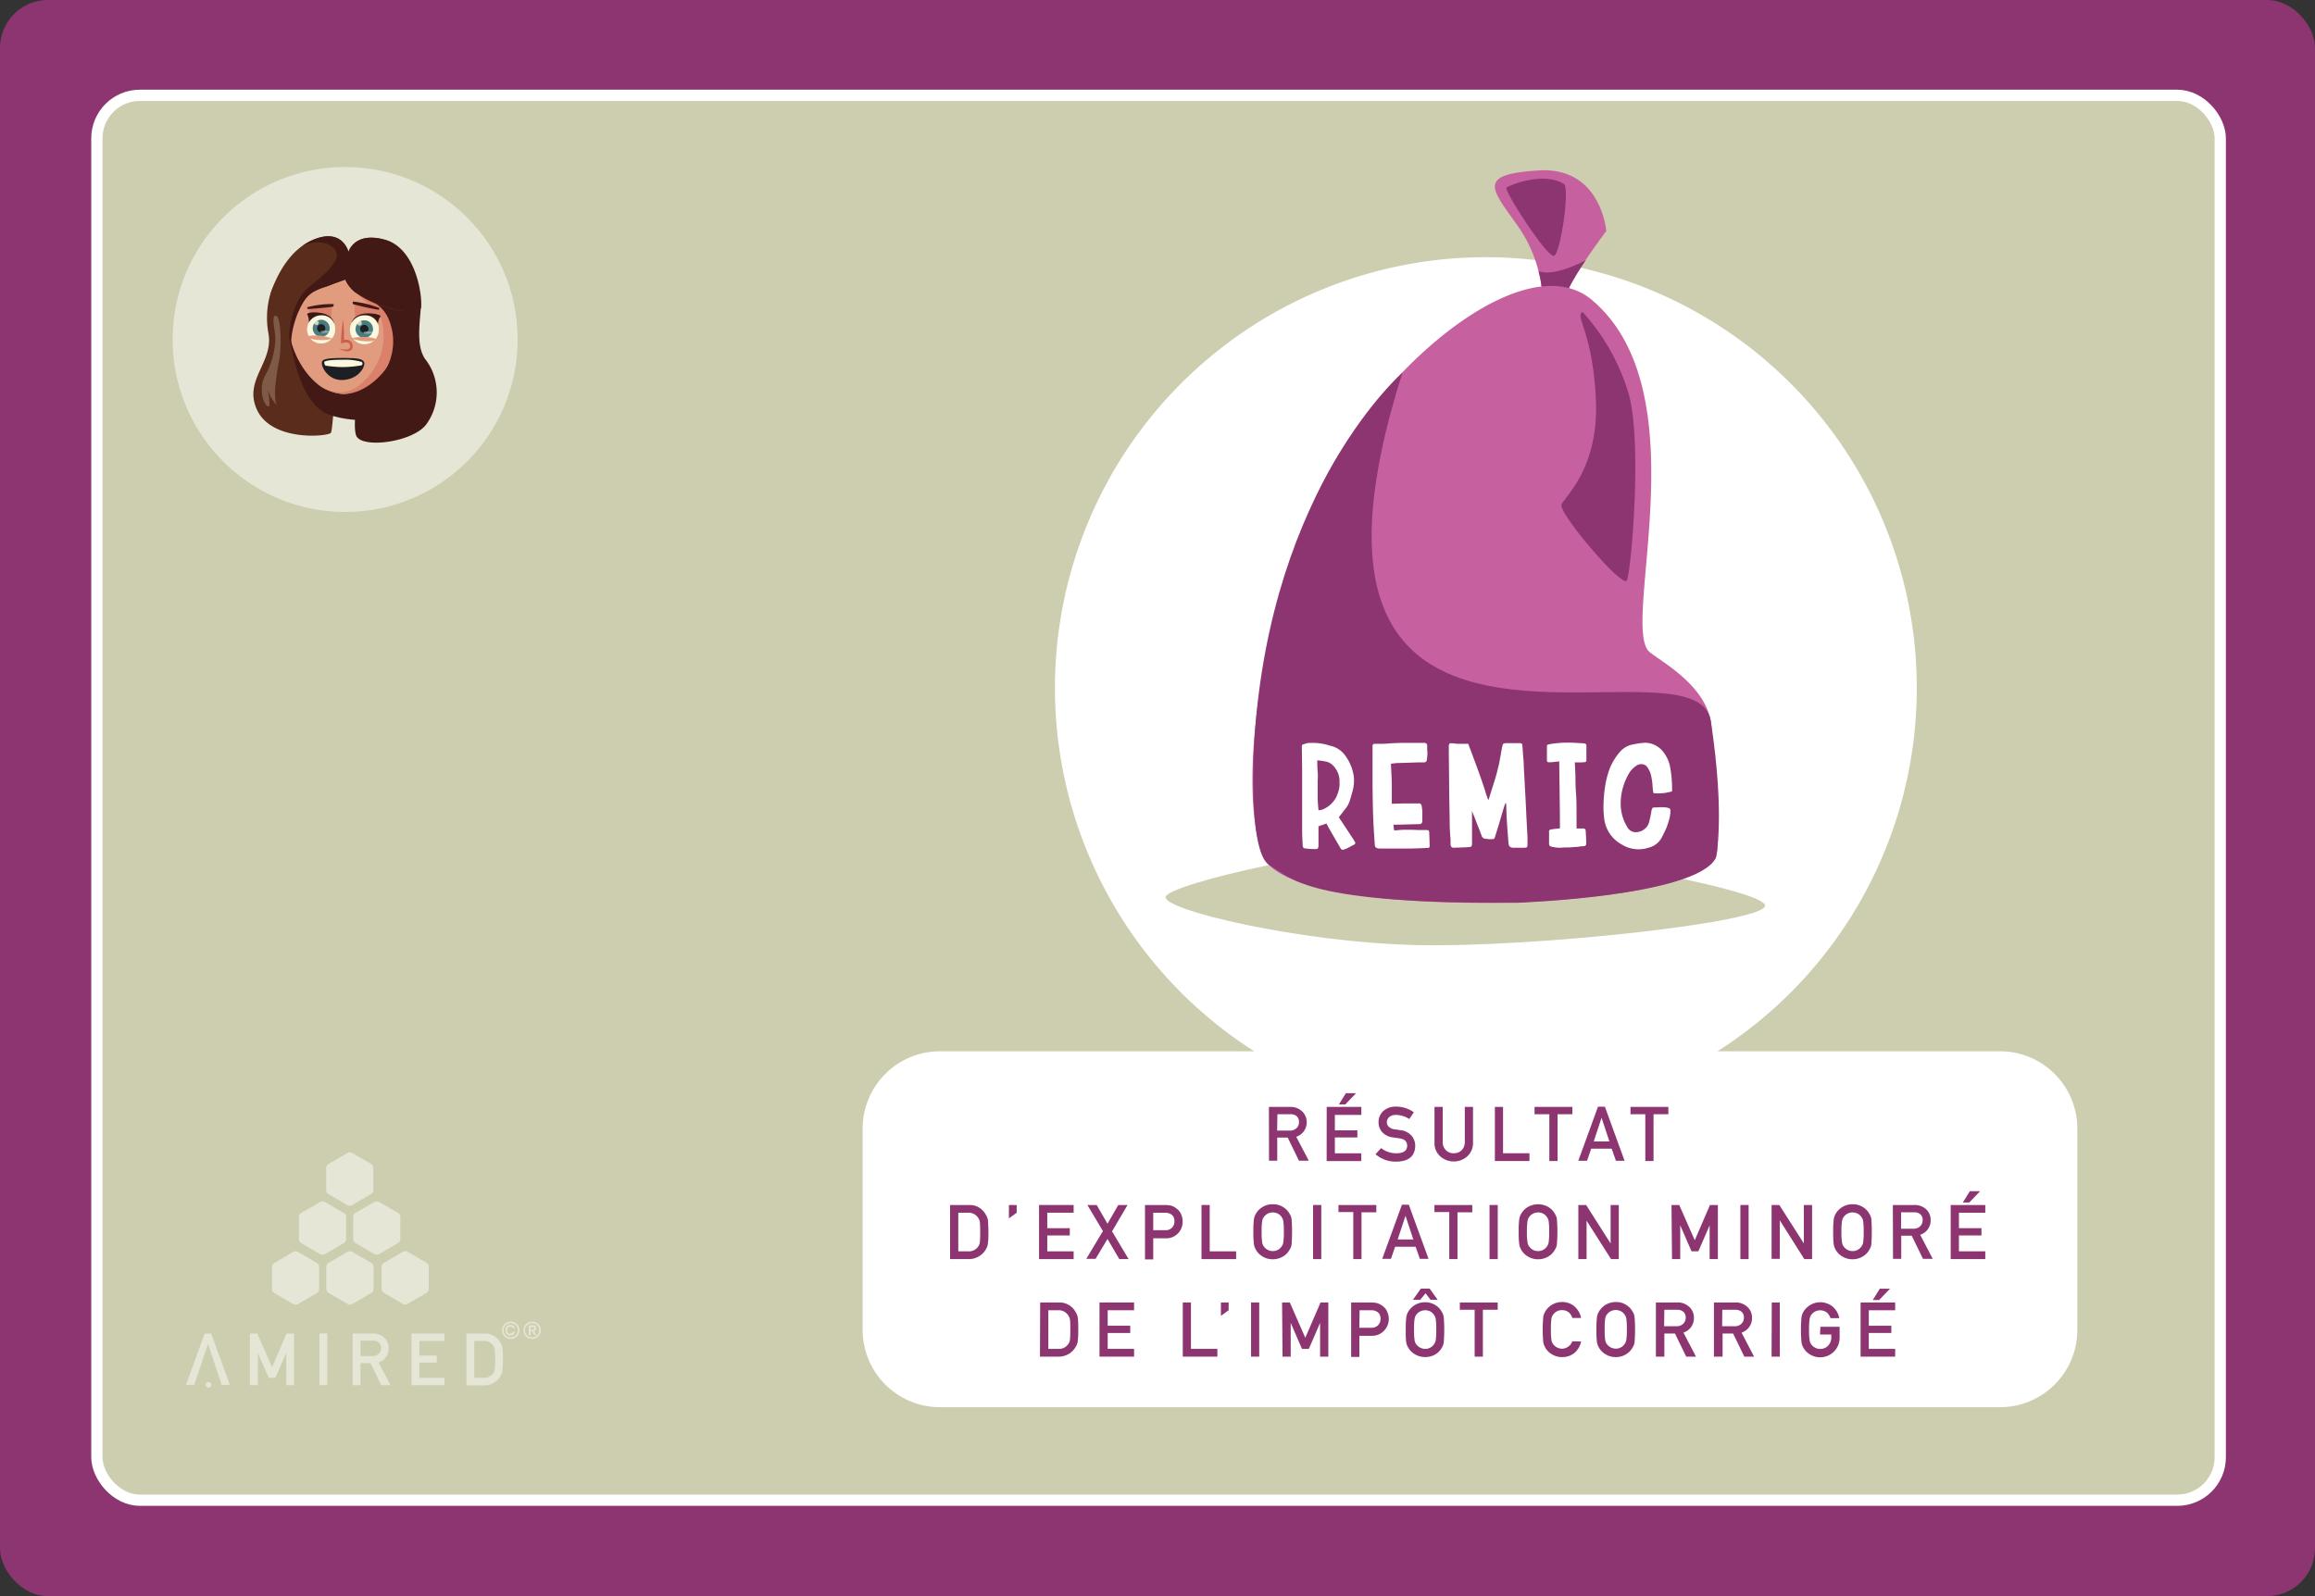 <svg xmlns="http://www.w3.org/2000/svg" viewBox="0 0 411.02 283.46"><rect x="0" y="0" width="411.02" height="283.46" fill="#333333" stroke="none"/><defs><style>.cls-1{isolation:isolate;}.cls-2{fill:#8c3571;}.cls-19,.cls-3{fill:#cdcdaf;}.cls-3{stroke:#fff;stroke-miterlimit:10;stroke-width:2px;}.cls-4,.cls-6{opacity:0.5;}.cls-5,.cls-6{fill:#fff;}.cls-7{fill:#5a2c1c;}.cls-8{fill:#421914;}.cls-9{fill:#e19c7f;}.cls-10{fill:#da806b;}.cls-11{fill:#1d1f22;}.cls-12{fill:#391913;}.cls-13{fill:#faf9e0;}.cls-14{fill:#487c80;}.cls-15,.cls-16{fill:#fbf9d6;}.cls-15{opacity:0.72;}.cls-16{opacity:0.39;}.cls-17{fill:#cc5f4c;}.cls-18{fill:#fbf4d9;mix-blend-mode:overlay;opacity:0.23;}.cls-20{fill:#c7609f;}</style></defs><g class="cls-1"><g id="Calque_2" data-name="Calque 2"><g id="Calque_1-2" data-name="Calque 1"><rect class="cls-2" width="411.02" height="283.46" rx="8.5"/><rect class="cls-3" x="17.2" y="16.93" width="377" height="249.5" rx="7.64"/><g class="cls-4"><path class="cls-5" d="M48.67,224.32a.83.83,0,0,0-.38.65v4a.84.84,0,0,0,.37.65l3.44,2a.83.83,0,0,0,.75,0l3.43-2a.84.84,0,0,0,.38-.66v-4a.84.84,0,0,0-.37-.65l-3.44-2a.83.83,0,0,0-.75,0Z"/><path class="cls-5" d="M58.31,224.3a.86.86,0,0,0-.37.66v4a.83.83,0,0,0,.38.65l3.44,2a.83.83,0,0,0,.75,0l3.43-2a.83.83,0,0,0,.38-.65v-4a.84.84,0,0,0-.38-.66l-3.43-2a.85.85,0,0,0-.76,0Z"/><path class="cls-5" d="M68.14,224.29a.83.83,0,0,0-.38.65v4a.83.83,0,0,0,.38.65l3.43,2a.83.83,0,0,0,.75,0l3.43-2a.84.84,0,0,0,.38-.66v-4a.84.84,0,0,0-.37-.65l-3.44-2a.83.83,0,0,0-.75,0Z"/><path class="cls-5" d="M53.44,215.44a.84.84,0,0,0-.37.65v4a.84.84,0,0,0,.38.66l3.44,2a.83.83,0,0,0,.75,0l3.43-2a.84.84,0,0,0,.38-.66v-4a.83.83,0,0,0-.38-.65l-3.43-2a.85.85,0,0,0-.76,0Z"/><path class="cls-5" d="M63.09,215.42a.84.84,0,0,0-.38.66v4a.83.83,0,0,0,.38.65l3.43,2a.85.85,0,0,0,.76,0l3.43-2a.84.84,0,0,0,.37-.65v-4a.83.83,0,0,0-.38-.65l-3.44-2a.83.83,0,0,0-.75,0Z"/><path class="cls-5" d="M58.29,206.74a.83.83,0,0,0-.38.65v4a.84.84,0,0,0,.37.65l3.44,2a.86.86,0,0,0,.75,0l3.43-2a.84.84,0,0,0,.38-.66v-4a.84.84,0,0,0-.37-.65l-3.44-2a.83.83,0,0,0-.75,0Z"/><path class="cls-5" d="M44.37,236.82h1.31l2.63,6,2.58-6h1.32V246H50.82v-5.72h0l-1.92,4.4H47.71l-1.92-4.4h0V246H44.37Z"/><path class="cls-5" d="M56.72,236.82h1.39V246H56.72Z"/><path class="cls-5" d="M62.62,236.82H66.2a2.82,2.82,0,0,1,1.87.6,2.45,2.45,0,0,1,.92,2,2.56,2.56,0,0,1-1.78,2.55L69.34,246H67.68l-1.89-3.92H64V246H62.62Zm1.39,4h2.11a1.53,1.53,0,0,0,1.17-.45,1.44,1.44,0,0,0,.38-1,1.23,1.23,0,0,0-.46-1,1.57,1.57,0,0,0-1-.28H64Z"/><path class="cls-5" d="M73.06,236.82h5.86v1.32H74.46v2.61h3.09V242H74.46v2.69h4.46V246H73.06Z"/><path class="cls-5" d="M82.81,236.82H86a3.08,3.08,0,0,1,2.8,1.55,2.77,2.77,0,0,1,.42,1.08,17.63,17.63,0,0,1,.07,2,13.29,13.29,0,0,1-.11,2.06,2,2,0,0,1-.15.53,4.49,4.49,0,0,1-.26.47,3.23,3.23,0,0,1-1.12,1.08,3.17,3.17,0,0,1-1.74.45H82.81Zm1.39,7.86h1.67a1.88,1.88,0,0,0,1.7-.8,1.5,1.5,0,0,0,.29-.75,14.9,14.9,0,0,0,.06-1.67,16.7,16.7,0,0,0-.06-1.71,1.54,1.54,0,0,0-.36-.84,1.83,1.83,0,0,0-1.63-.77H84.2Z"/><circle class="cls-5" cx="37.02" cy="245.94" r="0.5"/><polygon class="cls-5" points="33.02 245.94 36.34 236.82 37.49 236.82 40.81 245.94 39.35 245.94 36.93 238.69 34.49 245.94 33.02 245.94"/><path class="cls-5" d="M92.94,236.25a1.5,1.5,0,0,1,.12-.6,1.54,1.54,0,0,1,.82-.82,1.54,1.54,0,0,1,1.19,0,1.54,1.54,0,0,1,.82.82,1.35,1.35,0,0,1,.13.6,1.31,1.31,0,0,1-.13.59,1.54,1.54,0,0,1-.82.82,1.43,1.43,0,0,1-1.19,0,1.54,1.54,0,0,1-.82-.82A1.45,1.45,0,0,1,92.94,236.25Zm.27,0a1.19,1.19,0,0,0,.1.49,1.41,1.41,0,0,0,.27.4,1.18,1.18,0,0,0,.4.27,1.21,1.21,0,0,0,.5.1,1.19,1.19,0,0,0,.49-.1,1.27,1.27,0,0,0,.67-.67,1.19,1.19,0,0,0,.1-.49,1.21,1.21,0,0,0-.1-.5,1.18,1.18,0,0,0-.27-.4,1.41,1.41,0,0,0-.4-.27,1.19,1.19,0,0,0-.49-.1,1.21,1.21,0,0,0-.5.1,1.27,1.27,0,0,0-.67.67A1.21,1.21,0,0,0,93.21,236.25Zm.67-.89h.68a.68.68,0,0,1,.47.13.52.52,0,0,1,.15.4.48.48,0,0,1-.11.34.47.47,0,0,1-.3.14l.45.75h-.34l-.44-.72h-.23v.72h-.33Zm.33.76h.38l.14,0a.24.24,0,0,0,.09-.08.2.2,0,0,0,0-.14.18.18,0,0,0,0-.13.18.18,0,0,0-.09-.08l-.14,0h-.38Z"/><path class="cls-5" d="M89.14,236.25a1.53,1.53,0,0,1,.12-.6,1.72,1.72,0,0,1,.34-.49,1.47,1.47,0,0,1,.48-.33,1.56,1.56,0,0,1,1.2,0,1.54,1.54,0,0,1,.82.82,1.56,1.56,0,0,1,0,1.2,1.58,1.58,0,0,1-.33.48,1.51,1.51,0,0,1-.49.33,1.45,1.45,0,0,1-1.2,0,1.47,1.47,0,0,1-.48-.33,1.82,1.82,0,0,1-.34-.48A1.53,1.53,0,0,1,89.14,236.25Zm.27,0a1.34,1.34,0,0,0,.1.49,1.26,1.26,0,0,0,.28.4,1,1,0,0,0,.4.27,1.16,1.16,0,0,0,.49.1,1.31,1.31,0,0,0,.9-.37,1.41,1.41,0,0,0,.27-.4,1.34,1.34,0,0,0,.1-.49,1.39,1.39,0,0,0-.1-.5,1.56,1.56,0,0,0-.27-.4,1.46,1.46,0,0,0-.41-.27,1.13,1.13,0,0,0-.49-.1,1.16,1.16,0,0,0-.49.1,1.28,1.28,0,0,0-.4.27,1.38,1.38,0,0,0-.28.4A1.39,1.39,0,0,0,89.41,236.25Zm2,.28a.77.77,0,0,1-.27.47.71.71,0,0,1-.5.18.92.92,0,0,1-.38-.07.86.86,0,0,1-.29-.19.75.75,0,0,1-.18-.3,1.18,1.18,0,0,1-.06-.39,1.16,1.16,0,0,1,.06-.38.74.74,0,0,1,.17-.3.82.82,0,0,1,.28-.19,1,1,0,0,1,.39-.07.81.81,0,0,1,.52.16.69.69,0,0,1,.26.47h-.32a.49.49,0,0,0-.15-.24.46.46,0,0,0-.31-.09.57.57,0,0,0-.44.17.73.73,0,0,0-.14.47.69.69,0,0,0,0,.25.53.53,0,0,0,.11.21.67.67,0,0,0,.19.14.66.66,0,0,0,.25,0,.4.4,0,0,0,.45-.35Z"/></g><circle class="cls-6" cx="61.28" cy="60.29" r="30.63"/><path class="cls-7" d="M58.73,76.89c-.73.66-10.44,1.52-13.08-4.07-2.52-5.31,3-8.49,2-13.67a15.25,15.25,0,0,1,.09-5.9,10.69,10.69,0,0,1,2.07-4.48,8.88,8.88,0,0,1,2.3-2l.09-.06a22.86,22.86,0,0,1,2-1.09c3.94-1.87,6.34-1.4,6.34-1.4l-.08,1.95c0,.64-.05,1.42-.08,2.3C60.08,57.18,59.28,76.38,58.73,76.89Z"/><path class="cls-8" d="M75.62,75.45c-2.35,3-10.92,4.22-12.29,2.09-.68-1.06-.15-5.9.35-7.62a25.71,25.71,0,0,1,1.17-3.19l2.26-9.58L67,55.49,66.85,54l-.26-3.08-.87-1.14-3.5-4.56-.37-.48s2.91-1.36,6.84,1a12.33,12.33,0,0,1,3.6,3.08c.14.2.28.39.41.59A6.42,6.42,0,0,1,73,50c.8,1.44,1.83,3,1.72,4.6-.23,3.25-.87,7.24,1,9.47A9.6,9.6,0,0,1,75.62,75.45Z"/><path class="cls-8" d="M71.52,74s-7.77,1.69-13.28-.43S51.4,59.66,51.4,59.66l18.42,8.61Z"/><path class="cls-9" d="M71.77,56.59c-.48,8-7.31,13.65-11.11,13.37A8.92,8.92,0,0,1,57,68.68h0c-3.39-2.35-6.3-7.7-5.88-13.56.39-5.45,5.9-9.49,10.45-9.26a11.75,11.75,0,0,1,7.86,3.26A9.52,9.52,0,0,1,71.77,56.59Z"/><path class="cls-10" d="M71.77,56.59c-.48,8-6.46,13.71-11.11,13.37A8.92,8.92,0,0,1,57,68.68c2.4,1.17,4.9,1.91,8.08-1.44a11.12,11.12,0,0,0,2.77-10c-.51-2.49-4.62-4.45-6.16-7.14C60,47.21,54.35,50,54.35,50l.46-1.26,6.68-.83,7.9,1.2A9.52,9.52,0,0,1,71.77,56.59Z"/><path class="cls-11" d="M57.28,64.05c-.6.52.73,3.6,3.61,3.44s4-2.46,3.77-3.13-1.32-.78-3.51-.79S57.68,63.66,57.28,64.05Z"/><path class="cls-8" d="M62.54,44.81c-1.23,1.25-2,5.75.83,7.3,3,1.64,5.38,2.08,6.29,6.78a10.22,10.22,0,0,1-3,9.1l6.19-5.53s.72-7.82.65-8.56-.72-4.87-1-5S62.54,44.81,62.54,44.81Z"/><path class="cls-7" d="M59.35,50.24a2.36,2.36,0,0,1-.52.3,12.75,12.75,0,0,1-1.35.49l0,0a11,11,0,0,0-1.82.79,7.45,7.45,0,0,0-3.08,3.63,14.08,14.08,0,0,0-1,3.43,15.09,15.09,0,0,0,.12,5.64l-1.79-2.32L48.8,57.09s.39-1.94.77-3.73c.1-.44.19-.88.28-1.28.17-.8.32-1.43.39-1.62a12.21,12.21,0,0,1,.61-1.27,31.85,31.85,0,0,1,1.67-2.95c.2-.17,4.26-1.49,4.26-1.49l3.3.24C60.89,46.31,60.75,49.17,59.35,50.24Z"/><polygon class="cls-10" points="58.91 54.31 58.78 57.23 55.33 57.25 54.77 54.66 58.91 54.31"/><path class="cls-8" d="M59.17,54c.13,0,.07.33,0,.44s-4.33.46-4.49.44-.15-.31-.15-.31A16.57,16.57,0,0,1,59.17,54Z"/><path class="cls-12" d="M59.33,57.43s-.19-1.55-2.48-1.87c-1.93-.26-2.39.16-2.31.28a2.29,2.29,0,0,1,.28,1.28C54.75,57.66,59.33,57.43,59.33,57.43Z"/><path class="cls-13" d="M59.5,58.19A2.5,2.5,0,1,1,57.13,56,2.32,2.32,0,0,1,59.5,58.19Z"/><path class="cls-14" d="M58.54,58.37a1.51,1.51,0,1,1-1.44-1.58A1.52,1.52,0,0,1,58.54,58.37Z"/><path class="cls-11" d="M57.76,58.33a.73.73,0,0,1-1.46-.06.73.73,0,1,1,1.46.06Z"/><path class="cls-15" d="M56.59,57.33a.41.41,0,1,1-.38-.42A.4.4,0,0,1,56.59,57.33Z"/><path class="cls-16" d="M56.93,58.86c.12-.31,1.75,0,1.77,0a2.31,2.31,0,0,1-.94.24C57.42,59.12,56.82,59.15,56.93,58.86Z"/><path class="cls-9" d="M59,60.15A8.09,8.09,0,0,0,55,59.64C53.77,60,56.8,60.82,59,60.15Z"/><path class="cls-13" d="M57.58,64.28c-.08.15.12.59.18.65a21.67,21.67,0,0,0,3,.26,19.52,19.52,0,0,0,3.47-.32.4.4,0,0,0,0-.59,10.51,10.51,0,0,0-3.47-.39C58.81,63.88,57.73,64.05,57.58,64.28Z"/><path class="cls-17" d="M60.93,56.75c.08.65.11,1.3.14,2s0,1.29,0,1.94l-.34-.25a2.61,2.61,0,0,1,.67-.11,1.45,1.45,0,0,1,.71.17,1,1,0,0,1,.45.63,1.09,1.09,0,0,1,0,.73.89.89,0,0,1-.56.5,1.53,1.53,0,0,1-.67,0,3.15,3.15,0,0,1-1.13-.47,4.74,4.74,0,0,0,1.16.18c.37,0,.72-.13.79-.4a.7.7,0,0,0-.25-.76,1.43,1.43,0,0,0-1,0l-.34.09v-.34c0-.65.06-1.3.11-1.94S60.82,57.4,60.93,56.75Z"/><path class="cls-18" d="M49,56.09c1,.23.93,6,.59,7.73s-1.31,7.07-.35,8.21A7.11,7.11,0,0,1,47.5,69.1s.7,3.29.1,3.09c-.9-.31-1.72-3.33-.54-5.47a14.22,14.22,0,0,0,1.83-6.66C48.8,58.27,48.12,55.88,49,56.09Z"/><path class="cls-7" d="M74.05,54.5c-.19,2.27-11.4-.78-12.72-4.86l-2.5.9L57.48,51l0,0-3.14.43-4.44.6L48,52.33s1.53-5.65,5.63-8.63h0a9.74,9.74,0,0,1,1.71-1c5.41-2.43,6.49,2.08,6.49,2.08s1-3.7,6.44-2.19S74.23,52.22,74.05,54.5Z"/><path class="cls-8" d="M74.76,54.55c-.18,2.27-12.11-.83-13.43-4.91l-2.5.9a12.75,12.75,0,0,1-1.35.49l0,0a11,11,0,0,0-1.82.79c-1.1.64-1.86,1.71-2.72,3.66-.52,1.17-1.49,4.16-1.17,6.16,0,0-.35-1.39-.36-1.42-.3-1.27.53-6.4,2.93-8.76,1.3-1.29,5.9-4.33,5.43-6.52a1.59,1.59,0,0,0-.45-.79c-2.05-2.09-5.35-.61-5.62-.48a9.74,9.74,0,0,1,1.71-1c5.41-2.43,6.49,2.08,6.49,2.08s1-3.7,6.44-2.19S75,52.27,74.76,54.55Z"/><polygon class="cls-10" points="67.19 54.98 66.44 57.56 63.09 57.33 62.92 54 67.19 54.98"/><path class="cls-8" d="M62.72,53.56c-.13,0-.11.33-.06.45a45.35,45.35,0,0,0,4.53,1c.16,0,.18-.29.18-.29A17.16,17.16,0,0,0,62.72,53.56Z"/><path class="cls-12" d="M62.46,57.26s.38-1.56,2.76-1.61c2,0,2.43.44,2.33.56a2.34,2.34,0,0,0-.44,1.27C67.12,58.05,62.46,57.26,62.46,57.26Z"/><path class="cls-13" d="M67.26,58.38A2.57,2.57,0,1,1,64.88,56,2.38,2.38,0,0,1,67.26,58.38Z"/><path class="cls-14" d="M66.22,58.55a1.55,1.55,0,1,1-1.43-1.66A1.54,1.54,0,0,1,66.22,58.55Z"/><path class="cls-11" d="M65.42,58.49a.75.75,0,0,1-1.49-.1.76.76,0,0,1,.8-.7A.75.75,0,0,1,65.42,58.49Z"/><path class="cls-15" d="M64.25,57.43a.41.41,0,0,1-.44.39.42.42,0,0,1-.39-.44.42.42,0,0,1,.45-.39A.41.41,0,0,1,64.25,57.43Z"/><path class="cls-16" d="M64.56,59c.13-.31,1.8,0,1.82.05a2.63,2.63,0,0,1-1,.22C65.05,59.29,64.44,59.3,64.56,59Z"/><path class="cls-9" d="M62.41,60.08a8.35,8.35,0,0,1,4.07,0C67.74,60.57,64.54,61,62.41,60.08Z"/><path class="cls-5" d="M355.15,186.7H304.94a76.51,76.51,0,1,0-82.26,0H166.84a13.73,13.73,0,0,0-13.68,13.68v35.85a13.73,13.73,0,0,0,13.68,13.68H355.15a13.72,13.72,0,0,0,13.67-13.68V200.38A13.72,13.72,0,0,0,355.15,186.7Z"/><path class="cls-2" d="M225.29,196.58H229a3,3,0,0,1,2,.63,2.57,2.57,0,0,1,1,2,2.68,2.68,0,0,1-1.86,2.67l2.23,4.26h-1.74l-2-4.11h-1.86v4.11h-1.46Zm1.46,4.21H229a1.63,1.63,0,0,0,1.23-.47,1.49,1.49,0,0,0,.4-1.06,1.3,1.3,0,0,0-.48-1.09,1.66,1.66,0,0,0-1.07-.29h-2.28Z"/><path class="cls-2" d="M235.55,196.58h6.15V198H237v2.74h4V202h-4v2.82h4.69v1.38h-6.15Zm3.41-2.44h1.81l-1.92,2h-1.13Z"/><path class="cls-2" d="M247.94,204.81c1.25,0,1.89-.46,1.9-1.33,0-.72-.41-1.15-1.25-1.3l-1.27-.18a3.13,3.13,0,0,1-1.89-.91,2.57,2.57,0,0,1-.67-1.78,2.62,2.62,0,0,1,.84-2,3.28,3.28,0,0,1,2.3-.78,5.39,5.39,0,0,1,3.12,1l-.81,1.2a4.36,4.36,0,0,0-2.38-.73,1.84,1.84,0,0,0-1.12.33,1.25,1.25,0,0,0-.48,1,1.1,1.1,0,0,0,.32.76,1.94,1.94,0,0,0,1,.47c.26,0,.62.1,1.08.15a3,3,0,0,1,2,1,2.77,2.77,0,0,1,.64,1.8c-.05,1.83-1.18,2.77-3.38,2.79a5.44,5.44,0,0,1-3.67-1.32l1-1.09A4.18,4.18,0,0,0,247.94,204.81Z"/><path class="cls-2" d="M254.69,196.58h1.46v6.2a2,2,0,0,0,.57,1.49,1.88,1.88,0,0,0,1.39.54,1.92,1.92,0,0,0,1.4-.54,2,2,0,0,0,.56-1.49v-6.2h1.46v6.35a3.2,3.2,0,0,1-1,2.41,3.61,3.61,0,0,1-4.84,0,3.11,3.11,0,0,1-1-2.41Z"/><path class="cls-2" d="M265.41,196.58h1.45v8.23h4.69v1.38h-6.14Z"/><path class="cls-2" d="M275.08,197.88h-2.63v-1.3h6.72v1.3h-2.63v8.31h-1.46Z"/><path class="cls-2" d="M286.15,204h-3.64l-.74,2.15h-1.55l3.5-9.61h1.22l3.5,9.61H286.9Zm-.41-1.29-1.39-4.2h0l-1.39,4.2Z"/><path class="cls-2" d="M292.12,197.88h-2.63v-1.3h6.72v1.3h-2.63v8.31h-1.46Z"/><path class="cls-2" d="M168.68,214h3.37a3.21,3.21,0,0,1,2.92,1.62,3,3,0,0,1,.45,1.13c0,.4.07,1.08.07,2.05a14.76,14.76,0,0,1-.11,2.17,2.74,2.74,0,0,1-.16.55c-.08.16-.17.32-.27.5a3.5,3.5,0,0,1-3,1.59h-3.27Zm1.46,8.23h1.74a2,2,0,0,0,1.78-.83,1.6,1.6,0,0,0,.31-.79,16.56,16.56,0,0,0,.06-1.75q0-1.26-.06-1.8a1.72,1.72,0,0,0-.37-.88,2,2,0,0,0-1.72-.81h-1.74Z"/><path class="cls-2" d="M179.13,214h1.38v1.37l-1.38,1Z"/><path class="cls-2" d="M184.48,214h6.14v1.37h-4.68v2.75h4v1.29h-4v2.82h4.68v1.38h-6.14Z"/><path class="cls-2" d="M194.52,223.56h-1.65l2.95-4.93L193.06,214h1.65l1.92,3.33,1.92-3.33h1.64l-2.75,4.68,2.94,4.93h-1.65l-2.1-3.58Z"/><path class="cls-2" d="M203.29,214h3.48a5.63,5.63,0,0,1,1.1.1,2.87,2.87,0,0,1,1.07.57,2.3,2.3,0,0,1,.74.92,3.1,3.1,0,0,1,.29,1.37,2.93,2.93,0,0,1-.75,2,2.83,2.83,0,0,1-2.25.95h-2.22v3.75h-1.46Zm1.46,4.48h2.16a1.57,1.57,0,0,0,1.22-.5,1.64,1.64,0,0,0,.39-1.06,2,2,0,0,0-.16-.81,1.3,1.3,0,0,0-.46-.47,2,2,0,0,0-1.05-.27h-2.1Z"/><path class="cls-2" d="M213.32,214h1.46v8.23h4.69v1.38h-6.15Z"/><path class="cls-2" d="M222.53,218.75a17.07,17.07,0,0,1,.1-2.24,2.6,2.6,0,0,1,.33-.92,3.2,3.2,0,0,1,1.12-1.18,3.25,3.25,0,0,1,1.89-.54,3.29,3.29,0,0,1,1.91.54,3.14,3.14,0,0,1,1.1,1.18,2.42,2.42,0,0,1,.34.92,31.26,31.26,0,0,1,0,4.47,2.35,2.35,0,0,1-.34.93,3.07,3.07,0,0,1-1.1,1.18,3.45,3.45,0,0,1-1.91.55,3.4,3.4,0,0,1-1.89-.55,3.13,3.13,0,0,1-1.12-1.18c-.07-.14-.14-.28-.19-.41a2.56,2.56,0,0,1-.14-.52A17,17,0,0,1,222.53,218.75Zm1.47,0a11.39,11.39,0,0,0,.1,1.92,1.61,1.61,0,0,0,.38.81,1.76,1.76,0,0,0,.61.49,1.74,1.74,0,0,0,.88.21,1.88,1.88,0,0,0,.91-.21,1.74,1.74,0,0,0,.58-.49,1.7,1.7,0,0,0,.38-.81,11.39,11.39,0,0,0,.1-1.92,11.69,11.69,0,0,0-.1-1.93,1.81,1.81,0,0,0-.38-.8,1.87,1.87,0,0,0-.58-.49,2.14,2.14,0,0,0-.91-.21,2,2,0,0,0-.88.21,1.88,1.88,0,0,0-.61.49,1.71,1.71,0,0,0-.38.8A11.69,11.69,0,0,0,224,218.75Z"/><path class="cls-2" d="M233.13,214h1.46v9.61h-1.46Z"/><path class="cls-2" d="M240.27,215.25h-2.63V214h6.72v1.3h-2.63v8.31h-1.46Z"/><path class="cls-2" d="M251.34,221.41H247.7l-.74,2.15h-1.55l3.5-9.61h1.22l3.5,9.61h-1.54Zm-.41-1.29-1.39-4.2h0l-1.39,4.2Z"/><path class="cls-2" d="M257.31,215.25h-2.63V214h6.72v1.3h-2.63v8.31h-1.46Z"/><path class="cls-2" d="M264.46,214h1.46v9.61h-1.46Z"/><path class="cls-2" d="M269.64,218.75a15.41,15.41,0,0,1,.1-2.24,2.82,2.82,0,0,1,.32-.92,3.37,3.37,0,0,1,1.12-1.18,3.63,3.63,0,0,1,3.81,0,3.19,3.19,0,0,1,1.09,1.18,2.13,2.13,0,0,1,.34.92,27.8,27.8,0,0,1,0,4.47,2.08,2.08,0,0,1-.34.93,3.11,3.11,0,0,1-1.09,1.18,3.47,3.47,0,0,1-1.91.55,3.44,3.44,0,0,1-1.9-.55,3.29,3.29,0,0,1-1.12-1.18c-.07-.14-.13-.28-.19-.41a2.62,2.62,0,0,1-.13-.52A15.34,15.34,0,0,1,269.64,218.75Zm1.46,0a11.05,11.05,0,0,0,.11,1.92,1.53,1.53,0,0,0,.38.81,1.72,1.72,0,0,0,.6.49,1.78,1.78,0,0,0,.89.21,1.84,1.84,0,0,0,.9-.21,1.65,1.65,0,0,0,.58-.49,1.62,1.62,0,0,0,.39-.81,11.39,11.39,0,0,0,.1-1.92,11.69,11.69,0,0,0-.1-1.93,1.72,1.72,0,0,0-.39-.8,1.76,1.76,0,0,0-.58-.49,2.09,2.09,0,0,0-.9-.21,2,2,0,0,0-.89.21,1.84,1.84,0,0,0-.6.49,1.62,1.62,0,0,0-.38.8A11.36,11.36,0,0,0,271.1,218.75Z"/><path class="cls-2" d="M280.23,214h1.38l4.35,6.83h0V214h1.45v9.61h-1.37l-4.35-6.83h0v6.83h-1.46Z"/><path class="cls-2" d="M296.77,214h1.37l2.76,6.26,2.7-6.26H305v9.61h-1.46v-6h0l-2,4.61h-1.22l-2-4.61h0v6h-1.46Z"/><path class="cls-2" d="M309,214h1.46v9.61H309Z"/><path class="cls-2" d="M314.54,214h1.37l4.36,6.83h0V214h1.46v9.61h-1.38L316,216.73h0v6.83h-1.46Z"/><path class="cls-2" d="M325.48,218.75a15.41,15.41,0,0,1,.1-2.24,2.82,2.82,0,0,1,.32-.92,3.41,3.41,0,0,1,3-1.72,3.32,3.32,0,0,1,1.92.54,3.19,3.19,0,0,1,1.09,1.18,2.13,2.13,0,0,1,.34.92,31.26,31.26,0,0,1,0,4.47,2.08,2.08,0,0,1-.34.93,3.11,3.11,0,0,1-1.09,1.18,3.48,3.48,0,0,1-1.92.55,3.43,3.43,0,0,1-1.89-.55,3.21,3.21,0,0,1-1.12-1.18c-.07-.14-.13-.28-.19-.41a2.62,2.62,0,0,1-.13-.52A15.34,15.34,0,0,1,325.48,218.75Zm1.46,0a11.05,11.05,0,0,0,.11,1.92,1.6,1.6,0,0,0,.37.81,1.86,1.86,0,0,0,.61.49,1.76,1.76,0,0,0,.88.21,1.88,1.88,0,0,0,.91-.21,1.74,1.74,0,0,0,.58-.49,1.62,1.62,0,0,0,.39-.81,12.62,12.62,0,0,0,.1-1.92,13,13,0,0,0-.1-1.93,1.72,1.72,0,0,0-.39-.8,1.87,1.87,0,0,0-.58-.49,2.14,2.14,0,0,0-.91-.21,1.92,1.92,0,0,0-1.49.7,1.7,1.7,0,0,0-.37.8A11.36,11.36,0,0,0,326.94,218.75Z"/><path class="cls-2" d="M336.07,214h3.76a3,3,0,0,1,2,.63,2.53,2.53,0,0,1,.95,2,2.67,2.67,0,0,1-1.86,2.66l2.23,4.27h-1.73l-2-4.11h-1.86v4.11h-1.46Zm1.46,4.21h2.2a1.62,1.62,0,0,0,1.23-.47,1.49,1.49,0,0,0,.4-1.06,1.3,1.3,0,0,0-.48-1.09,1.65,1.65,0,0,0-1.07-.29h-2.28Z"/><path class="cls-2" d="M346.34,214h6.14v1.37H347.8v2.75h4v1.29h-4v2.82h4.68v1.38h-6.14Zm3.4-2.45h1.82l-1.92,2H348.5Z"/><path class="cls-2" d="M184.68,231.31H188a3.23,3.23,0,0,1,2.93,1.63,2.87,2.87,0,0,1,.44,1.13,19.34,19.34,0,0,1,.07,2.05,13.44,13.44,0,0,1-.11,2.17,2.21,2.21,0,0,1-.16.55,3.45,3.45,0,0,1-.27.49,3.34,3.34,0,0,1-1.17,1.13,3.41,3.41,0,0,1-1.83.47h-3.26Zm1.45,8.24h1.74a2,2,0,0,0,1.79-.84,1.62,1.62,0,0,0,.31-.78,16.66,16.66,0,0,0,.06-1.76c0-.83,0-1.43-.06-1.79a1.73,1.73,0,0,0-.38-.88,2,2,0,0,0-1.72-.81h-1.74Z"/><path class="cls-2" d="M195.21,231.31h6.14v1.38h-4.68v2.75h4v1.29h-4v2.82h4.68v1.38h-6.14Z"/><path class="cls-2" d="M210,231.31h1.45v8.24h4.69v1.38H210Z"/><path class="cls-2" d="M216.77,231.31h1.37v1.38l-1.37,1Z"/><path class="cls-2" d="M222.12,231.31h1.45v9.62h-1.45Z"/><path class="cls-2" d="M227.63,231.31H229l2.75,6.27,2.71-6.27h1.38v9.62h-1.46v-6h0l-2,4.62h-1.22l-2-4.62h0v6h-1.45Z"/><path class="cls-2" d="M239.89,231.31h3.48a5.7,5.7,0,0,1,1.1.11,3,3,0,0,1,1.07.57,2.2,2.2,0,0,1,.73.92,3,3,0,0,1-.45,3.32,2.89,2.89,0,0,1-2.26,1h-2.21v3.75h-1.46Zm1.46,4.49h2.15a1.55,1.55,0,0,0,1.22-.5,1.64,1.64,0,0,0,.39-1.06,1.8,1.8,0,0,0-.16-.81,1.22,1.22,0,0,0-.46-.47,1.8,1.8,0,0,0-1-.27h-2.1Z"/><path class="cls-2" d="M249.59,236.12a17,17,0,0,1,.1-2.24A2.6,2.6,0,0,1,250,233a3.44,3.44,0,0,1,3-1.73,3.29,3.29,0,0,1,1.91.55A3.22,3.22,0,0,1,256,233a2.27,2.27,0,0,1,.33.92,27.8,27.8,0,0,1,0,4.47,2.21,2.21,0,0,1-.33.93,3.14,3.14,0,0,1-1.1,1.18A3.45,3.45,0,0,1,253,241a3.38,3.38,0,0,1-1.89-.55,3.13,3.13,0,0,1-1.12-1.18l-.2-.41a3.56,3.56,0,0,1-.13-.52A17.1,17.1,0,0,1,249.59,236.12Zm2.56-5.28h-1.3l1.43-2h1.54l1.44,2H254l-.9-1.16Zm-1.09,5.28a11.39,11.39,0,0,0,.1,1.92,1.53,1.53,0,0,0,.38.81,2,2,0,0,0,1.49.7,1.72,1.72,0,0,0,.9-.22,1.46,1.46,0,0,0,.58-.48,1.62,1.62,0,0,0,.39-.81,11.39,11.39,0,0,0,.1-1.92,11.69,11.69,0,0,0-.1-1.93,1.67,1.67,0,0,0-.39-.8,1.57,1.57,0,0,0-.58-.49,2.06,2.06,0,0,0-.9-.21,2,2,0,0,0-.88.21,1.76,1.76,0,0,0-.61.49,1.58,1.58,0,0,0-.38.8A11.69,11.69,0,0,0,251.06,236.12Z"/><path class="cls-2" d="M261.82,232.61h-2.63v-1.3h6.72v1.3h-2.63v8.32h-1.46Z"/><path class="cls-2" d="M280.72,238.24a3.65,3.65,0,0,1-1.21,2.06,3.45,3.45,0,0,1-2.17.71,3.38,3.38,0,0,1-1.89-.55,3.13,3.13,0,0,1-1.12-1.18c-.07-.14-.14-.28-.19-.41a2.56,2.56,0,0,1-.14-.52,25,25,0,0,1,0-4.47,2.6,2.6,0,0,1,.33-.92,3.44,3.44,0,0,1,3-1.73,3.26,3.26,0,0,1,2.27.83,3.62,3.62,0,0,1,1.11,2h-1.55a2.13,2.13,0,0,0-.64-1,2,2,0,0,0-2.07-.19,1.76,1.76,0,0,0-.61.49,1.66,1.66,0,0,0-.38.8,11.69,11.69,0,0,0-.1,1.93,11.39,11.39,0,0,0,.1,1.92,1.61,1.61,0,0,0,.38.81,2,2,0,0,0,1.49.7,2,2,0,0,0,1.83-1.31Z"/><path class="cls-2" d="M283.44,236.12a17,17,0,0,1,.1-2.24,2.6,2.6,0,0,1,.33-.92,3.44,3.44,0,0,1,3-1.73,3.29,3.29,0,0,1,1.91.55,3.22,3.22,0,0,1,1.1,1.18,2.27,2.27,0,0,1,.33.92,27.8,27.8,0,0,1,0,4.47,2.21,2.21,0,0,1-.33.93,3.14,3.14,0,0,1-1.1,1.18,3.45,3.45,0,0,1-1.91.55,3.38,3.38,0,0,1-1.89-.55,3.13,3.13,0,0,1-1.12-1.18l-.2-.41a3.56,3.56,0,0,1-.13-.52A17.1,17.1,0,0,1,283.44,236.12Zm1.47,0A11.39,11.39,0,0,0,285,238a1.61,1.61,0,0,0,.38.81,2,2,0,0,0,1.49.7,1.72,1.72,0,0,0,.9-.22,1.46,1.46,0,0,0,.58-.48,1.62,1.62,0,0,0,.39-.81,11.39,11.39,0,0,0,.1-1.92,11.69,11.69,0,0,0-.1-1.93,1.67,1.67,0,0,0-.39-.8,1.57,1.57,0,0,0-.58-.49,2.06,2.06,0,0,0-.9-.21,2,2,0,0,0-.88.21,1.76,1.76,0,0,0-.61.49,1.66,1.66,0,0,0-.38.8A11.69,11.69,0,0,0,284.91,236.12Z"/><path class="cls-2" d="M294,231.31h3.75a2.91,2.91,0,0,1,2,.64,2.57,2.57,0,0,1,1,2.05,2.68,2.68,0,0,1-1.86,2.66l2.23,4.27h-1.74l-2-4.11H295.5v4.11H294Zm1.46,4.22h2.2a1.6,1.6,0,0,0,1.23-.48,1.45,1.45,0,0,0,.4-1.05,1.29,1.29,0,0,0-.48-1.09,1.66,1.66,0,0,0-1.07-.3H295.5Z"/><path class="cls-2" d="M304.3,231.31h3.76a2.93,2.93,0,0,1,2,.64,2.53,2.53,0,0,1,1,2.05,2.66,2.66,0,0,1-1.86,2.66l2.23,4.27h-1.73l-2-4.11h-1.86v4.11H304.3Zm1.46,4.22H308a1.58,1.58,0,0,0,1.22-.48,1.45,1.45,0,0,0,.4-1.05,1.26,1.26,0,0,0-.48-1.09,1.64,1.64,0,0,0-1.07-.3h-2.28Z"/><path class="cls-2" d="M314.57,231.31H316v9.62h-1.46Z"/><path class="cls-2" d="M323.2,235.63h3.42v2a3.46,3.46,0,0,1-5.33,2.87,3.21,3.21,0,0,1-1.12-1.18c-.07-.14-.13-.28-.19-.41a2.62,2.62,0,0,1-.13-.52,25,25,0,0,1,0-4.47,2.82,2.82,0,0,1,.32-.92,3.5,3.5,0,0,1,5.28-.9,3.56,3.56,0,0,1,1.11,2H325a2.23,2.23,0,0,0-.65-1,2,2,0,0,0-1.18-.4,2,2,0,0,0-.89.21,1.86,1.86,0,0,0-.61.49,1.65,1.65,0,0,0-.37.8,11.36,11.36,0,0,0-.11,1.93,11.05,11.05,0,0,0,.11,1.92,1.6,1.6,0,0,0,.37.81,1.72,1.72,0,0,0,.61.48,1.68,1.68,0,0,0,.89.22,1.85,1.85,0,0,0,1.4-.58,2,2,0,0,0,.57-1.46V237h-2Z"/><path class="cls-2" d="M330.34,231.31h6.14v1.38H331.8v2.75h4v1.29h-4v2.82h4.68v1.38h-6.14Zm3.41-2.44h1.81l-1.92,2h-1.13Z"/><path class="cls-19" d="M255,150c16.1.32,58.44,7.84,58.38,10.84s-41.28,7.46-61.86,7-45.06-6.23-44.57-8.56S239.2,149.67,255,150Z"/><path class="cls-20" d="M269.45,40.09a24.3,24.3,0,0,1,3.7,8h0a20.66,20.66,0,0,1,.7,5.11s4.3,1.91,4.14-.26c-.08-1.09,1.72-4.06,3.54-6.77h0c1.83-2.72,3.66-5.15,3.66-5.15s-.91-11.44-12-10.75S264.81,33.51,269.45,40.09Z"/><path class="cls-2" d="M273.87,53.24s4.3,1.91,4.14-.26c-.08-1.09,1.72-4.06,3.54-6.77h0s-5.54,3.06-8.39,1.93A20.66,20.66,0,0,1,273.87,53.24Z"/><path class="cls-2" d="M277.66,32.67c1.1.7-.58,12.27-1.73,12.76s-9-11.67-8.45-12.12S274.09,30.42,277.66,32.67Z"/><path class="cls-20" d="M224.34,152.21c4.92,11.65,75.53,9.93,80.28.16.91-1.86,0-12.59-.75-23.26-.52-7.19-8.85-11.53-11-13.32-5.31-4.5,9.24-46.05-10.21-62.5-7.9-6.68-22.05.79-33.73,12.9A82.87,82.87,0,0,0,234.72,86C224,107.39,219.41,140.57,224.34,152.21Z"/><path class="cls-2" d="M281,55.42c-1.51.64,1.83,3.59,2.35,15.65s-5.51,17.12-6.12,18.53,10.88,15,11.62,13.46,2.78-24.53.3-33.17A37.71,37.71,0,0,0,281,55.42Z"/><path class="cls-2" d="M249,66.19s-23.33,20.17-26.28,65c0,0-1.35,20,2.66,22.46s6.77,6.89,44,6.68c0,0,31.82-1.13,35.25-8,0,0,1.72-7-.87-24.23S222.43,149.74,249,66.19Z"/><path class="cls-5" d="M240.25,149l.31.52a.31.31,0,0,1,.07.21.33.33,0,0,1-.19.26l-.54.28a6.63,6.63,0,0,1-1.41.64l-.14,0a.35.35,0,0,1-.31-.21L235.9,147l-.4-.75-1.41.49c0,.11,0,.23,0,.36s0,.26,0,.4l0,2.7a1,1,0,0,1-.12.48.55.55,0,0,1-.4.11c-.41,0-1,0-1.69-.1a.76.76,0,0,1-.45-.12.65.65,0,0,1-.14-.44c-.06-1.13-.1-2-.1-2.59l0-6.2c0-1.07,0-2.68,0-4.85l-.05-3.62a.5.5,0,0,1,0-.16.48.48,0,0,0,0-.17.34.34,0,0,1,.33-.37L232,132a2.49,2.49,0,0,1,.5-.06,10.26,10.26,0,0,1,3.06.31l.46.14a4.69,4.69,0,0,0,.53.14,4.42,4.42,0,0,1,2.18,1.51,8.22,8.22,0,0,1,1.51,3.2,5.61,5.61,0,0,1,.16,1.38,7.24,7.24,0,0,1-.26,1.91l-.44,1.53a4.72,4.72,0,0,1-1,1.78c-.24.33-.57.76-1,1.3Q239.41,147.72,240.25,149Zm-5.79-5.15.24-.05a4.62,4.62,0,0,0,2.85-3,5.12,5.12,0,0,0,.28-1.24c0-.31,0-.54,0-.68a4,4,0,0,0-1.22-3,2.53,2.53,0,0,0-1.1-.61,13.36,13.36,0,0,0-1.63-.24c0,.62,0,1.31.07,2.07s0,1.31,0,1.63c0,1.14,0,2.1,0,2.86s.07,1.54.15,2.31Z"/><path class="cls-5" d="M249.26,142.68l2.63,0a.47.47,0,0,1,.33.08.84.84,0,0,1,.19.34c.06.41.1.71.12.92s0,.47,0,.84,0,.66,0,.85a.94.94,0,0,1-.14.53,1.11,1.11,0,0,1-.57.13c-.86,0-2.17.06-3.92.09a.65.65,0,0,1-.24,0h-.24a9.06,9.06,0,0,0,.1,1H248a11.79,11.79,0,0,1,1.65-.1c.5,0,1.24,0,2.21.05h.73l.73,0a.63.63,0,0,1,.35.1s.08.16.09.35l.07,2.26a.62.62,0,0,1-.07.38c0,.06-.16.09-.35.09-1.38.06-2.41.1-3.08.11-2.32,0-4.06,0-5.22,0H245c-.61,0-.91-.23-.91-.7-.16-2.21-.25-3.85-.29-4.92s-.08-3-.11-5.45V132.5a.56.56,0,0,1,.08-.29c0-.06.12-.09.25-.11l1,0c.87,0,1.54-.06,2-.1l1.79-.07c.87,0,1.66,0,2.37,0,.36,0,.93,0,1.71,0a.69.69,0,0,1,.37.12.51.51,0,0,1,.13.33l0,.49c0,.38.05.67.05.87a7.23,7.23,0,0,1-.07.9,2.11,2.11,0,0,1-.05.37.47.47,0,0,1-.38.38l-.41,0-.55,0-3.71.12a4.72,4.72,0,0,0-.71.05l-.61.07c.09,1.55.15,2.73.16,3.55,0,.47,0,1.18,0,2.14,0,.31,0,.79,0,1.43Z"/><path class="cls-5" d="M264.73,140.61c.58-1.8,1-3.11,1.18-4,.12-.44.24-.92.34-1.47s.17-.9.2-1.09.09-.59.19-1.06a5.87,5.87,0,0,1,.17-.73.35.35,0,0,1,.19-.22,1.32,1.32,0,0,1,.48-.06l2.31,0a.63.63,0,0,1,.4.09.75.75,0,0,1,.11.43l.24,3.15,0,.47c.06,1,.14,2.45.24,4.39.06,1,.14,2.55.23,4.59l.12,2.23.07,1.37c0,.56,0,1,0,1.29a.67.67,0,0,1-.11.47.88.88,0,0,1-.5.09l-1.58,0h-.35a1,1,0,0,1-.62-.2,1.06,1.06,0,0,1-.21-.63q-.37-4.32-.39-6.51a2.18,2.18,0,0,0-.1-.66c0,.07-.07.14-.1.23a2.42,2.42,0,0,0-.13.31l-.31,1-.54,1.84c-.22.74-.49,1.61-.8,2.6a1.07,1.07,0,0,1-.18.4.41.41,0,0,1-.31.09,6.24,6.24,0,0,1-.72,0l-.55-.07a.73.73,0,0,1-.64-.52c-.36-1-.62-1.62-.77-2-.41-1.09-.73-1.89-.94-2.37a1.5,1.5,0,0,0,0,.35v5.6q-.08.42-.42.42-1,.07-2.85.12a.49.49,0,0,1-.38-.14.77.77,0,0,1-.16-.45c0-.38,0-.67,0-.87-.08-.88-.13-1.74-.15-2.59,0-1.31-.06-3.34-.09-6.06l-.07-7v-.83a.84.84,0,0,1,.11-.53c.07-.07.25-.09.55-.08l.89.1h1.53a.75.75,0,0,1,.34,0,.85.85,0,0,1,.15.31l.71,1.9q1.41,3.75,2.19,6.19a8,8,0,0,0,.25.8l.17.49s.07.13.16.31Z"/><path class="cls-5" d="M275.41,135.37a2.5,2.5,0,0,1-.43,0c-.22,0-.33-.11-.33-.35v-2.42a.52.52,0,0,1,.07-.31.75.75,0,0,1,.31-.11,17.76,17.76,0,0,1,3.34-.29c.34,0,.88,0,1.6.05l1.22.07a.69.69,0,0,1,.36.12.39.39,0,0,1,.11.33V135c0,.22-.1.34-.31.35a5.82,5.82,0,0,1-.75.05l-1,0q.11,1.91.12,2.94c0,1.31.07,2.29.12,2.91s.07,1.81.07,3.25v2.63l.78,0h.44a.4.4,0,0,1,.4.43c.07.94.1,1.66.1,2.16a.59.59,0,0,1-.12.44.83.83,0,0,1-.45.13c-.37,0-.66.06-.84.09l-1.67.12-.52,0c-.44,0-.78.05-1,.05a5.83,5.83,0,0,1-1.25-.12,2.24,2.24,0,0,1-.4-.09.47.47,0,0,1-.35-.47c0-.91,0-1.6,0-2.07a.62.62,0,0,1,.08-.39.81.81,0,0,1,.42-.13c.39-.06.87-.12,1.43-.17,0-2.39-.05-6.18-.12-11.35v-.54Z"/><path class="cls-5" d="M294.45,140.9c-.19,0-.48,0-.89-.05a10.5,10.5,0,0,1-.14-1.06,11.55,11.55,0,0,0-.36-2.4,4.38,4.38,0,0,0-.49-1,1.29,1.29,0,0,0-1.15-.68,1.47,1.47,0,0,0-.82.23,4,4,0,0,0-1.39,1.44,10.46,10.46,0,0,0-1.46,5.12,8,8,0,0,0,1.22,4.47,1.65,1.65,0,0,0,1.48.82,2.47,2.47,0,0,0,1.6-.61,2.27,2.27,0,0,0,.73-1.13,21,21,0,0,0,.45-2.16,1.54,1.54,0,0,1,.15-.37.38.38,0,0,1,.27-.12c.6,0,1.06-.05,1.39-.05a5.41,5.41,0,0,1,1,.09,1.24,1.24,0,0,1,.44.19.42.42,0,0,1,.1.33,5.42,5.42,0,0,1-.16,1.32c-.11.44-.27,1-.49,1.57s-.54,1.2-.9,1.91a3.59,3.59,0,0,1-2.32,1.78,5.65,5.65,0,0,1-4.8-.58,6,6,0,0,1-3.08-4.52,16.4,16.4,0,0,1-.14-2.21,25.32,25.32,0,0,1,.28-3.5,16,16,0,0,1,.82-3.22,10.33,10.33,0,0,1,2.05-3.23A4,4,0,0,1,290,132.2a11.86,11.86,0,0,1,2.14-.29,4.13,4.13,0,0,1,3.25,1.74,6,6,0,0,1,1.15,2.66,20.73,20.73,0,0,1,.33,3.81v.42A8.65,8.65,0,0,1,294.45,140.9Z"/></g></g></g></svg>